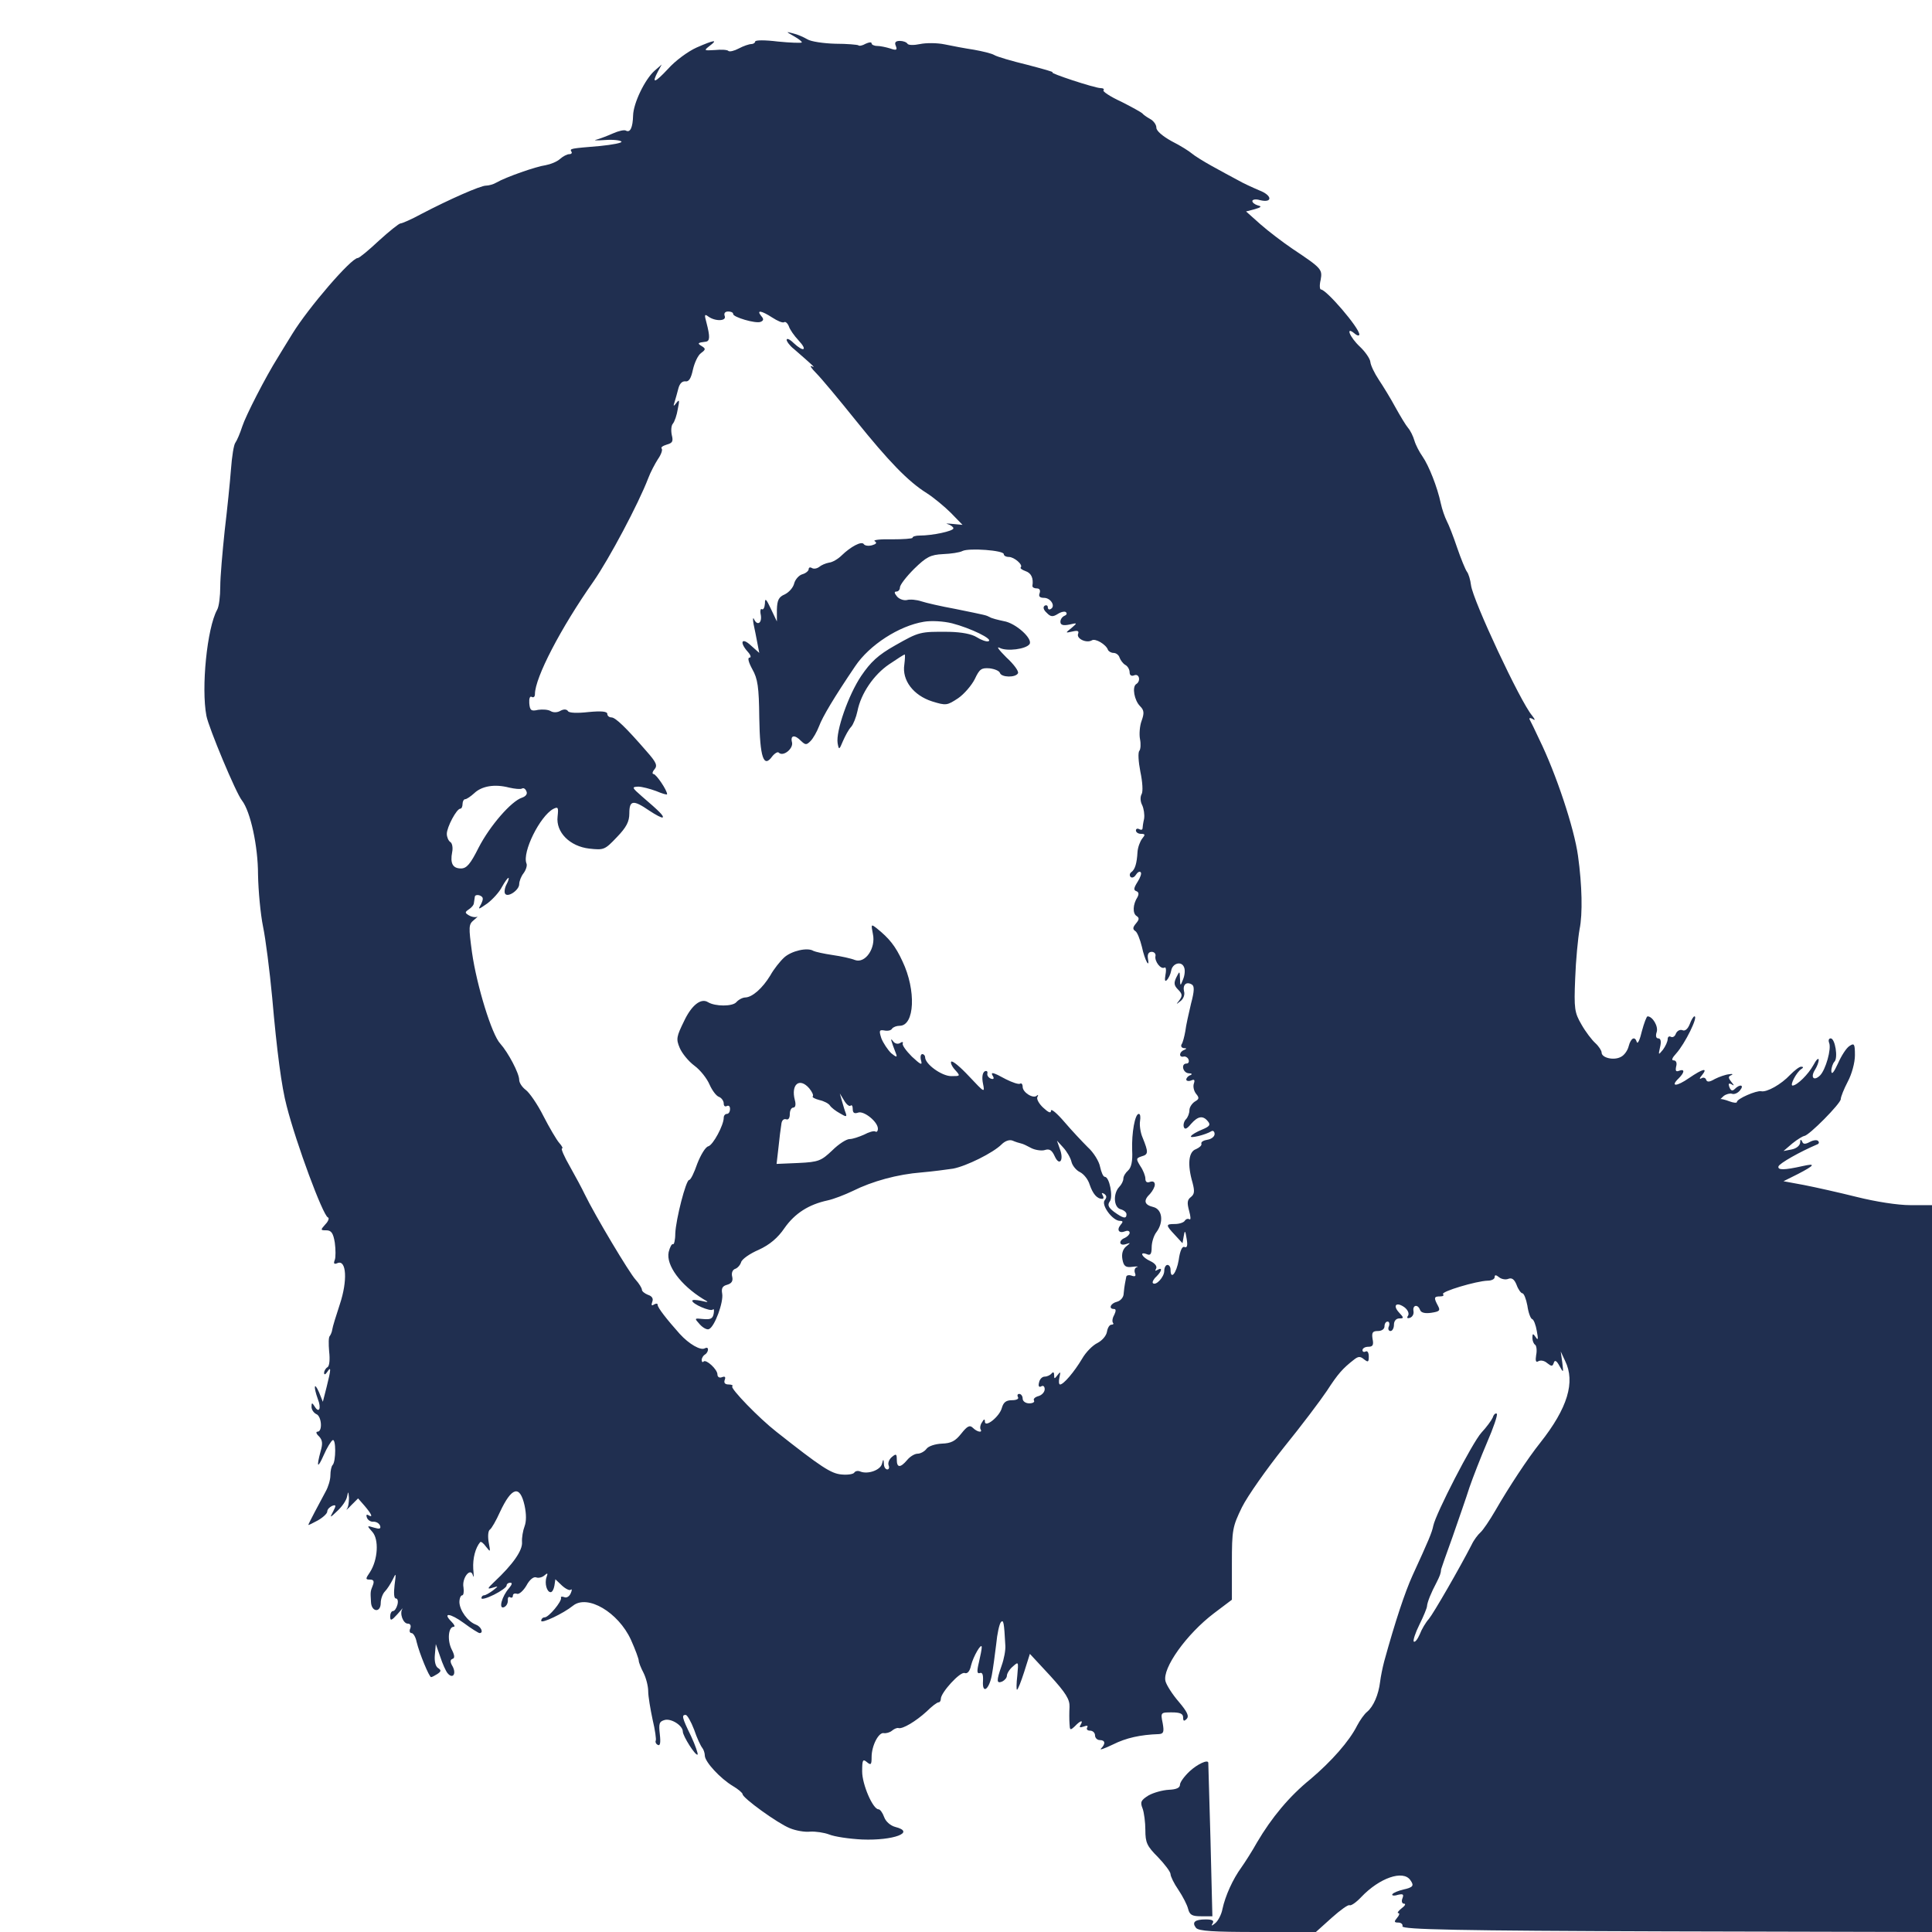 <?xml version="1.0" standalone="no"?>
<!DOCTYPE svg PUBLIC "-//W3C//DTD SVG 20010904//EN" "http://www.w3.org/TR/2001/REC-SVG-20010904/DTD/svg10.dtd">
<svg xmlns="http://www.w3.org/2000/svg" version="1.0" width="614pt" height="614pt" viewBox="0 0 614 614" preserveAspectRatio="xMidYMid meet">

 <g transform="translate(0,614) scale(0.1,-0.1)" fill="rgb(32,47,80)" stroke="none">
<path d="M2523 6025 c16 -9 27 -18 25 -20 -2 -2 -36 -1 -76 3 -40 5 -72 5 -72 0 0 -4 -6 -8 -12 -8 -7 0 -25 -6 -40 -14 -15 -8 -29 -11 -33 -8 -3 4 -23 5 -43 3 -35 -2 -36 -2 -17 13 28 21 16 20 -41 -5 -27 -12 -68 -42 -91 -68 -43 -46 -53 -48 -32 -8 l12 22 -23 -20 c-31 -28 -67 -103 -68 -142 -1 -38 -9 -56 -23 -48 -5 3 -23 -1 -41 -9 -18 -8 -42 -17 -53 -20 -11 -2 1 -3 28 -1 26 2 49 -1 52 -5 3 -4 -28 -10 -68 -14 -95 -8 -97 -8 -91 -18 3 -4 0 -8 -7 -8 -7 0 -20 -7 -29 -15 -10 -9 -30 -17 -46 -20 -30 -4 -127 -38 -156 -55 -10 -6 -25 -10 -34 -10 -17 0 -115 -43 -205 -90 -31 -17 -61 -30 -66 -30 -5 0 -36 -25 -69 -55 -32 -30 -62 -55 -67 -55 -21 0 -157 -158 -208 -241 -19 -30 -39 -64 -46 -75 -39 -62 -102 -185 -113 -219 -7 -22 -17 -45 -22 -52 -5 -6 -11 -44 -14 -85 -3 -40 -12 -128 -20 -195 -7 -67 -14 -146 -14 -177 0 -31 -4 -64 -10 -74 -32 -58 -51 -248 -34 -337 7 -37 94 -246 113 -269 27 -35 51 -145 51 -235 1 -53 8 -127 16 -166 8 -38 21 -140 29 -225 15 -172 30 -285 46 -345 31 -121 115 -347 131 -354 5 -1 2 -12 -8 -22 -16 -18 -16 -19 3 -19 16 0 22 -9 27 -39 3 -22 3 -47 0 -55 -5 -12 -2 -15 9 -10 28 11 32 -56 7 -131 -12 -36 -23 -72 -24 -80 -1 -8 -5 -17 -8 -21 -4 -3 -4 -25 -2 -49 3 -25 1 -46 -5 -50 -6 -3 -11 -12 -11 -18 0 -7 4 -6 10 3 13 20 12 8 -2 -48 l-12 -47 -12 30 c-16 36 -18 18 -4 -21 12 -30 4 -47 -10 -24 -8 13 -10 13 -10 -1 0 -9 7 -19 15 -23 17 -6 21 -56 4 -56 -6 0 -4 -7 5 -15 11 -12 12 -23 5 -47 -14 -52 -10 -57 10 -12 10 23 23 44 28 47 11 7 11 -68 0 -79 -4 -4 -7 -19 -7 -33 0 -14 -7 -37 -15 -51 -19 -35 -55 -103 -55 -106 0 -2 13 5 30 14 16 9 30 22 30 28 0 7 7 14 15 18 13 5 14 2 4 -17 -12 -22 -11 -22 14 2 14 13 28 33 30 45 4 18 4 17 6 -4 0 -15 -2 -30 -7 -36 -4 -5 3 0 14 12 l22 22 21 -24 c22 -26 28 -39 11 -29 -5 3 -7 0 -4 -8 3 -8 12 -14 21 -13 9 0 18 -5 21 -13 3 -10 -2 -11 -19 -6 -23 7 -24 7 -6 -13 22 -24 18 -89 -7 -128 -15 -22 -15 -24 0 -24 11 0 14 -5 9 -18 -8 -20 -8 -20 -6 -53 1 -32 31 -36 31 -3 0 12 6 29 13 36 7 7 18 24 25 38 11 23 11 21 6 -17 -3 -26 -2 -43 4 -43 6 0 8 -9 5 -20 -3 -11 -9 -20 -14 -20 -5 0 -9 -8 -9 -17 0 -15 4 -14 23 7 12 14 19 22 16 17 -10 -14 2 -47 17 -47 8 0 11 -6 8 -15 -4 -8 -2 -15 4 -15 5 0 13 -12 16 -28 9 -37 40 -112 46 -112 3 0 12 5 20 10 12 8 13 12 2 19 -8 5 -12 22 -10 42 l3 34 14 -40 c7 -22 18 -46 23 -52 16 -20 29 -4 17 20 -9 15 -9 22 -1 25 8 2 7 12 -3 31 -14 29 -10 71 7 71 5 0 2 7 -7 16 -30 30 -5 28 39 -4 24 -18 47 -32 50 -32 14 0 5 21 -12 27 -26 10 -51 45 -52 71 0 12 4 22 9 22 4 0 6 11 4 25 -6 30 23 66 30 38 3 -10 3 0 1 21 -2 34 7 67 22 85 3 3 11 -4 19 -15 14 -18 14 -17 8 15 -3 18 -2 36 4 40 5 3 20 29 32 56 37 79 63 87 78 21 6 -28 6 -51 0 -67 -5 -13 -9 -36 -8 -50 2 -26 -28 -70 -89 -127 -22 -21 -22 -23 -5 -18 20 6 20 6 1 -9 -11 -8 -23 -15 -28 -15 -4 0 -8 -4 -8 -9 0 -5 18 0 40 11 22 11 40 24 40 29 0 5 5 9 12 9 7 0 5 -6 -4 -17 -23 -26 -34 -67 -17 -61 8 3 13 12 13 21 -1 9 2 14 7 11 5 -3 9 -1 9 5 0 6 6 8 13 6 6 -3 20 9 30 26 10 19 23 29 31 26 7 -3 19 0 26 6 10 9 12 8 7 -5 -7 -20 1 -48 13 -48 5 0 10 9 12 21 l3 20 21 -20 c12 -11 25 -17 28 -13 4 3 4 -2 0 -11 -4 -10 -13 -16 -20 -13 -8 3 -13 2 -11 -2 3 -11 -39 -62 -52 -62 -6 0 -11 -5 -11 -11 0 -10 70 23 101 48 46 37 144 -21 184 -108 14 -31 25 -61 25 -67 0 -5 7 -23 15 -38 8 -16 15 -42 15 -59 0 -16 7 -57 14 -90 8 -33 12 -63 10 -67 -2 -3 0 -10 6 -13 8 -5 10 6 7 33 -4 35 -2 41 16 46 21 5 57 -18 57 -37 0 -14 41 -79 47 -73 2 2 -7 29 -21 59 -29 59 -30 67 -17 67 5 0 17 -21 27 -47 9 -27 21 -52 26 -58 4 -5 8 -16 8 -25 1 -20 49 -72 89 -96 17 -10 31 -22 31 -26 0 -12 112 -93 150 -108 19 -8 48 -13 65 -11 17 1 44 -3 60 -9 17 -7 64 -14 105 -16 99 -4 172 23 105 40 -15 4 -30 17 -35 31 -5 14 -13 25 -18 25 -18 0 -52 79 -52 120 0 37 2 41 15 30 13 -11 15 -8 15 16 0 37 23 80 39 76 7 -1 19 2 26 8 7 6 17 10 21 8 13 -3 54 21 89 53 16 16 33 29 38 29 4 0 7 5 7 11 0 20 62 88 76 82 8 -3 16 5 20 24 7 29 34 75 34 58 0 -6 -4 -27 -9 -48 -7 -29 -6 -37 3 -34 8 3 11 -5 10 -25 -3 -43 19 -29 28 18 4 21 10 66 14 99 3 33 10 64 15 70 8 8 10 1 14 -75 1 -14 -4 -42 -12 -64 -17 -49 -16 -57 2 -50 8 4 15 12 15 19 0 6 8 20 19 29 18 16 18 16 14 -29 -3 -25 -3 -45 -1 -45 3 0 13 26 23 57 l18 57 64 -69 c51 -56 63 -76 62 -100 -1 -16 -1 -40 0 -53 1 -21 2 -22 17 -8 18 19 28 21 18 4 -5 -8 -2 -9 10 -5 10 4 15 3 11 -3 -3 -6 1 -10 9 -10 9 0 16 -7 16 -15 0 -8 7 -15 15 -15 18 0 19 -12 4 -27 -6 -6 11 0 38 13 42 21 87 31 146 33 15 1 17 7 12 35 -7 34 -6 34 29 34 26 0 36 -4 36 -16 0 -12 3 -13 11 -5 9 9 2 23 -25 55 -20 23 -39 53 -42 65 -11 41 67 150 154 216 l57 43 0 115 c0 108 2 117 32 179 18 36 78 121 133 190 56 69 117 150 137 180 35 54 50 71 86 99 14 11 20 11 32 1 13 -10 15 -9 15 9 0 12 -4 19 -10 16 -5 -3 -10 -1 -10 4 0 6 8 11 19 11 14 0 17 6 13 25 -3 20 0 25 17 25 12 0 21 6 21 15 0 8 4 15 10 15 5 0 7 -7 4 -15 -4 -8 -1 -15 5 -15 6 0 11 9 11 20 0 12 7 20 17 20 15 0 15 2 -1 19 -21 23 -8 35 18 16 10 -8 15 -19 11 -26 -5 -7 -3 -10 6 -7 8 3 13 12 11 22 -3 19 14 22 21 3 3 -9 16 -12 36 -9 26 4 29 7 21 22 -14 26 -13 30 7 30 9 0 13 3 9 7 -8 8 106 42 142 43 12 0 22 5 22 11 0 8 4 8 14 0 7 -6 21 -9 30 -5 11 4 19 -2 26 -20 5 -14 14 -26 18 -26 5 0 12 -18 16 -39 3 -22 10 -41 15 -43 5 -1 12 -19 15 -38 5 -26 4 -31 -3 -20 -9 13 -11 13 -11 -2 0 -9 4 -19 9 -22 4 -3 6 -18 3 -32 -3 -19 -1 -25 7 -20 7 4 19 2 28 -6 14 -11 17 -11 21 1 3 10 9 7 18 -10 13 -23 13 -23 9 11 l-5 35 14 -30 c33 -67 8 -150 -79 -260 -40 -50 -101 -143 -143 -216 -18 -31 -39 -62 -47 -69 -8 -7 -21 -24 -28 -39 -38 -74 -121 -218 -136 -236 -10 -11 -23 -33 -29 -49 -7 -16 -15 -26 -19 -23 -3 3 5 28 18 54 13 26 24 53 24 58 1 14 14 45 30 75 11 22 14 29 15 43 0 1 16 47 36 102 19 55 44 126 54 158 11 32 36 96 56 143 20 46 34 87 31 91 -4 3 -10 -2 -13 -12 -4 -9 -20 -31 -36 -48 -29 -32 -145 -257 -153 -296 -4 -21 -15 -47 -66 -158 -24 -53 -55 -146 -90 -273 -5 -19 -11 -48 -13 -65 -5 -41 -21 -78 -41 -95 -9 -7 -23 -27 -32 -44 -25 -50 -82 -114 -148 -170 -68 -55 -124 -123 -170 -201 -15 -27 -38 -63 -50 -80 -27 -37 -51 -90 -60 -132 -3 -17 -14 -38 -23 -45 -11 -9 -14 -10 -8 0 5 8 -1 12 -22 12 -35 0 -45 -9 -31 -27 9 -10 54 -13 196 -13 l185 0 50 45 c28 25 53 43 57 40 5 -2 21 9 37 26 58 61 133 87 156 54 13 -18 9 -23 -22 -30 -16 -4 -32 -10 -35 -15 -3 -4 5 -6 17 -2 17 4 20 2 15 -11 -4 -10 -1 -17 5 -17 7 0 3 -7 -8 -15 -10 -8 -15 -15 -10 -15 5 0 3 -7 -4 -15 -10 -12 -10 -15 4 -15 9 0 15 -6 13 -12 -1 -10 173 -14 841 -16 l842 -2 0 1155 0 1155 -69 0 c-40 0 -110 11 -170 26 -56 14 -132 31 -168 38 l-65 12 46 23 c54 28 58 35 14 25 -58 -13 -79 -13 -76 -1 3 10 69 47 123 70 6 2 7 7 3 11 -3 4 -15 3 -26 -3 -15 -8 -22 -8 -25 2 -4 7 -6 6 -6 -4 -1 -10 -12 -19 -27 -22 l-26 -5 28 24 c16 13 33 23 38 24 14 0 116 103 116 117 0 7 10 32 22 55 13 24 23 61 23 84 0 36 -2 40 -17 30 -10 -6 -26 -31 -37 -56 -13 -28 -20 -37 -21 -24 0 11 5 25 10 30 12 12 2 74 -12 74 -6 0 -8 -6 -5 -14 8 -19 -11 -86 -29 -104 -20 -19 -31 -6 -16 18 7 11 12 25 12 32 -1 7 -8 0 -17 -17 -16 -29 -51 -64 -66 -65 -10 0 12 42 27 52 8 5 8 8 0 8 -6 0 -21 -12 -35 -26 -28 -30 -74 -56 -92 -52 -15 3 -77 -24 -77 -34 0 -4 -11 -3 -24 2 -13 5 -26 8 -28 7 -2 -1 3 3 10 10 8 6 20 9 26 7 7 -3 19 2 26 11 14 17 0 21 -17 4 -7 -7 -12 -6 -17 6 -4 11 -2 14 7 9 9 -6 9 -4 -1 8 -10 13 -10 17 0 21 7 3 4 5 -7 3 -11 -1 -31 -8 -45 -15 -17 -10 -25 -11 -28 -2 -2 6 -9 8 -15 4 -7 -4 -6 1 2 10 20 25 3 21 -41 -9 -40 -28 -61 -28 -33 -1 19 19 20 31 1 24 -10 -4 -12 0 -9 14 3 11 0 19 -8 19 -8 0 -5 8 8 22 28 31 71 118 58 118 -3 0 -10 -11 -15 -25 -6 -15 -15 -23 -23 -19 -8 3 -17 -2 -21 -11 -3 -9 -10 -13 -16 -10 -5 3 -10 0 -10 -7 0 -8 -7 -23 -15 -34 -15 -18 -15 -18 -9 9 4 17 2 27 -6 27 -7 0 -9 8 -5 20 6 18 -13 50 -29 50 -3 0 -11 -21 -18 -47 -6 -26 -13 -42 -16 -35 -6 20 -19 14 -26 -13 -3 -13 -14 -29 -25 -34 -22 -12 -61 -3 -61 14 0 6 -9 20 -20 30 -11 10 -31 36 -44 59 -22 38 -24 50 -20 146 2 58 9 129 14 157 10 48 8 140 -5 233 -12 88 -70 262 -123 370 -14 30 -28 59 -31 64 -2 5 3 5 10 1 9 -6 8 -2 -2 11 -37 43 -188 366 -194 414 -2 17 -8 37 -13 43 -5 7 -19 41 -31 76 -12 36 -27 74 -33 85 -6 12 -15 37 -19 56 -11 52 -38 120 -58 149 -10 14 -22 37 -26 51 -4 14 -13 32 -20 40 -7 8 -25 38 -40 65 -15 28 -39 67 -53 88 -14 21 -26 46 -27 57 -1 10 -16 32 -33 48 -33 31 -47 67 -17 42 8 -7 15 -8 15 -3 0 21 -105 143 -122 143 -4 0 -5 14 -1 30 6 34 4 37 -89 99 -31 21 -77 56 -102 78 l-46 41 27 7 c21 6 24 9 11 12 -10 3 -18 9 -18 14 0 5 11 7 24 3 41 -10 40 15 -2 31 -21 9 -52 23 -69 33 -17 9 -54 29 -81 44 -27 15 -56 33 -64 40 -8 7 -36 25 -64 39 -29 16 -49 33 -49 43 0 10 -9 22 -20 28 -11 6 -22 14 -25 18 -3 3 -33 20 -67 37 -35 16 -60 33 -56 36 3 4 -1 7 -9 7 -19 0 -167 49 -153 50 6 1 -31 11 -80 24 -50 12 -97 26 -105 31 -8 5 -37 12 -65 17 -27 4 -69 12 -93 17 -24 5 -59 5 -78 1 -19 -4 -37 -4 -40 1 -3 5 -14 9 -24 9 -14 0 -18 -5 -13 -16 5 -13 2 -15 -18 -8 -13 4 -32 8 -41 8 -10 0 -18 4 -18 8 0 5 -8 4 -19 -1 -10 -6 -21 -8 -23 -5 -3 2 -36 5 -73 5 -38 1 -78 7 -89 14 -12 7 -32 16 -46 19 -23 6 -23 6 3 -9z m-193 -883 c0 -10 71 -31 87 -25 10 4 11 9 2 19 -16 20 1 17 35 -5 17 -11 33 -18 38 -15 4 3 11 -3 15 -13 3 -10 17 -30 31 -45 30 -32 16 -38 -16 -8 -12 12 -22 16 -22 10 0 -5 10 -19 23 -29 62 -54 71 -62 57 -55 -8 4 -2 -6 14 -22 16 -16 71 -82 124 -148 107 -133 168 -196 227 -233 22 -14 57 -43 77 -63 l37 -38 -32 3 c-18 2 -24 1 -14 -1 9 -3 17 -9 17 -13 0 -9 -67 -23 -107 -23 -13 0 -23 -3 -23 -7 0 -3 -30 -5 -66 -5 -36 1 -61 -2 -54 -6 8 -5 5 -9 -9 -13 -12 -3 -23 -1 -26 4 -7 10 -41 -8 -70 -36 -11 -11 -29 -22 -40 -23 -11 -2 -25 -8 -32 -14 -7 -5 -17 -7 -23 -3 -5 3 -10 2 -10 -4 0 -5 -9 -13 -20 -16 -11 -3 -23 -17 -26 -29 -3 -13 -16 -28 -30 -35 -19 -8 -24 -18 -25 -48 l0 -38 -19 40 c-15 32 -19 36 -19 17 -1 -13 -5 -21 -10 -18 -4 3 -6 -6 -3 -19 4 -26 -12 -35 -22 -12 -3 6 -4 -1 -1 -17 3 -15 9 -42 12 -60 l6 -31 -27 24 c-29 27 -37 10 -9 -21 9 -10 11 -18 5 -18 -7 0 -3 -15 9 -37 17 -30 21 -56 22 -154 2 -127 14 -161 41 -123 8 10 18 16 21 12 14 -14 47 13 42 33 -6 23 9 25 29 4 14 -13 17 -13 30 0 8 8 20 29 27 47 11 30 48 92 115 191 45 67 139 128 218 141 23 4 62 2 90 -5 58 -15 133 -51 115 -57 -6 -2 -23 4 -37 13 -16 10 -47 16 -87 17 -94 1 -96 0 -172 -43 -55 -31 -78 -53 -108 -97 -41 -61 -81 -176 -75 -214 4 -22 5 -22 17 7 7 16 18 37 26 45 7 8 16 31 20 50 11 56 52 116 101 149 25 17 47 31 49 31 2 0 1 -15 -1 -32 -8 -50 29 -98 88 -117 45 -14 48 -13 83 10 19 13 43 41 53 61 15 32 21 36 47 34 16 -2 31 -8 33 -15 5 -14 49 -15 57 -1 4 6 -13 29 -37 51 -23 23 -33 36 -21 30 23 -12 84 -4 95 12 11 17 -44 67 -82 73 -19 4 -39 9 -45 13 -12 6 -7 5 -110 26 -44 8 -92 19 -107 24 -15 5 -36 7 -46 4 -10 -2 -24 3 -31 11 -9 11 -10 16 -2 16 6 0 11 6 11 13 0 8 20 34 45 59 39 38 52 45 92 47 25 1 53 5 62 10 21 10 131 2 131 -10 0 -5 7 -9 16 -9 17 0 46 -25 38 -33 -3 -3 4 -8 15 -12 18 -6 26 -22 22 -47 0 -5 6 -8 14 -8 9 0 12 -6 9 -15 -4 -10 0 -15 14 -15 21 0 37 -26 22 -35 -6 -4 -10 -1 -10 5 0 6 -5 8 -10 5 -6 -4 -4 -13 6 -22 13 -14 20 -14 36 -4 11 7 23 9 26 5 4 -4 1 -9 -5 -11 -7 -3 -13 -11 -13 -19 0 -10 8 -13 28 -9 26 6 27 6 7 -11 -20 -16 -20 -16 3 -11 17 4 22 2 18 -8 -5 -15 27 -30 44 -20 11 7 45 -13 51 -30 2 -5 10 -10 18 -10 8 0 17 -7 19 -15 3 -8 11 -19 18 -23 8 -4 14 -15 14 -24 0 -9 6 -13 15 -9 16 6 21 -19 6 -28 -14 -9 -6 -52 12 -70 13 -13 14 -22 5 -47 -6 -16 -8 -43 -5 -58 3 -15 2 -32 -2 -37 -5 -5 -3 -35 3 -66 7 -33 9 -64 4 -72 -5 -9 -4 -24 2 -35 5 -11 8 -30 6 -43 -3 -13 -5 -27 -5 -31 -1 -5 -5 -5 -11 -2 -5 3 -10 1 -10 -4 0 -6 7 -11 16 -11 14 0 14 -3 4 -15 -7 -9 -14 -28 -15 -43 -2 -36 -8 -56 -20 -64 -5 -4 -6 -10 -2 -15 5 -4 12 -1 17 7 5 8 12 12 15 8 4 -3 -1 -17 -10 -31 -12 -19 -13 -26 -4 -29 8 -3 9 -9 4 -19 -15 -23 -16 -52 -3 -60 9 -6 9 -11 -2 -24 -10 -12 -11 -18 -2 -24 6 -3 15 -26 21 -50 9 -43 26 -73 19 -36 -2 13 3 20 12 20 8 0 14 -6 12 -14 -3 -16 17 -43 29 -36 4 3 6 -7 3 -22 -3 -18 -2 -24 4 -18 6 6 12 19 14 30 4 24 33 32 41 11 4 -9 2 -26 -3 -38 -9 -23 -9 -23 -10 2 -1 25 -1 25 -12 3 -8 -17 -7 -25 6 -38 14 -14 14 -20 4 -34 -11 -14 -11 -14 3 -3 10 7 15 21 12 31 -5 21 7 33 25 22 8 -5 8 -20 -3 -61 -7 -30 -16 -69 -18 -87 -3 -17 -8 -37 -12 -42 -3 -6 0 -11 7 -12 10 0 10 -2 1 -6 -16 -6 -17 -24 -2 -21 6 2 14 -3 16 -9 3 -7 0 -13 -6 -13 -19 0 -12 -30 7 -31 10 0 12 -3 5 -6 -7 -2 -13 -9 -13 -14 0 -4 7 -6 15 -3 11 5 13 2 9 -10 -3 -9 0 -23 7 -32 11 -13 10 -17 -4 -25 -9 -6 -17 -18 -17 -27 0 -10 -5 -23 -11 -29 -6 -6 -9 -17 -7 -24 3 -10 10 -7 23 9 22 25 38 28 54 8 9 -11 5 -16 -19 -26 -17 -7 -33 -16 -35 -21 -6 -8 46 4 65 16 5 3 10 -1 10 -9 0 -8 -10 -16 -22 -18 -13 -2 -22 -7 -20 -13 2 -5 -6 -12 -17 -17 -24 -8 -28 -49 -11 -107 7 -27 6 -36 -5 -45 -12 -9 -13 -18 -6 -44 5 -18 6 -30 1 -27 -5 3 -11 1 -15 -5 -3 -5 -17 -10 -31 -10 -30 0 -30 -3 0 -35 l24 -26 4 23 c3 19 5 18 9 -8 4 -22 2 -31 -7 -27 -7 3 -14 -12 -18 -41 -7 -42 -26 -66 -26 -31 0 8 -4 15 -10 15 -5 0 -10 -8 -10 -19 0 -19 -26 -48 -36 -39 -3 3 2 13 11 21 18 18 20 31 3 21 -7 -4 -8 -3 -4 4 4 7 -3 17 -18 24 -27 12 -37 32 -11 22 11 -5 15 1 15 22 0 16 7 38 15 48 24 32 19 73 -10 80 -29 7 -32 21 -10 42 8 9 15 22 15 29 0 9 -6 12 -15 9 -10 -4 -15 0 -15 10 0 9 -7 27 -16 40 -14 23 -14 25 4 31 22 6 22 13 3 60 -7 16 -10 40 -8 52 2 13 1 23 -4 23 -12 0 -23 -60 -21 -116 2 -35 -3 -55 -13 -64 -8 -7 -15 -18 -15 -26 0 -7 -6 -19 -13 -26 -20 -21 -18 -65 4 -71 11 -3 19 -10 19 -16 0 -16 -11 -13 -40 8 -18 14 -21 22 -13 33 11 14 -1 78 -16 78 -5 0 -11 14 -15 32 -3 17 -21 46 -39 62 -17 17 -51 53 -74 80 -24 28 -43 44 -43 36 0 -9 -8 -6 -25 10 -13 12 -22 28 -18 34 3 6 3 8 -2 4 -11 -11 -45 10 -45 28 0 8 -4 13 -8 10 -5 -3 -25 4 -45 14 -42 23 -51 25 -41 9 4 -7 1 -10 -7 -7 -8 3 -13 11 -11 17 1 7 -3 9 -9 6 -7 -5 -9 -20 -5 -39 6 -30 5 -29 -44 23 -28 30 -53 51 -57 47 -3 -3 2 -15 12 -26 18 -20 17 -20 -12 -20 -30 0 -83 38 -83 60 0 5 -4 10 -9 10 -5 0 -7 -9 -4 -20 5 -17 -1 -14 -29 12 -18 18 -32 37 -29 42 2 5 -2 6 -9 1 -7 -4 -16 -2 -22 6 -10 14 -7 3 10 -41 4 -11 0 -10 -16 3 -11 11 -25 32 -31 47 -8 25 -7 28 10 25 10 -2 21 0 24 6 4 5 14 9 24 9 48 0 53 113 9 205 -22 48 -42 73 -82 105 -18 14 -18 13 -12 -18 10 -45 -24 -95 -57 -83 -12 5 -44 12 -72 16 -27 4 -54 10 -60 13 -19 12 -70 0 -93 -21 -13 -12 -33 -37 -44 -57 -25 -41 -57 -69 -79 -70 -9 0 -22 -7 -29 -15 -12 -14 -67 -14 -90 0 -22 14 -52 -9 -76 -60 -24 -49 -26 -57 -14 -85 7 -17 28 -43 47 -57 19 -14 40 -41 48 -60 8 -18 21 -36 30 -39 8 -3 15 -13 15 -21 0 -8 4 -11 10 -8 6 3 10 -1 10 -9 0 -9 -4 -16 -10 -16 -5 0 -10 -5 -10 -12 0 -24 -34 -87 -49 -91 -9 -2 -24 -27 -35 -55 -10 -29 -21 -52 -26 -52 -10 0 -42 -124 -44 -170 0 -21 -4 -36 -7 -34 -4 2 -10 -9 -14 -25 -9 -42 38 -105 109 -149 20 -11 19 -12 -6 -6 -16 3 -28 4 -28 0 0 -10 57 -35 65 -28 4 4 5 -2 3 -13 -3 -16 -10 -19 -33 -17 -29 3 -29 3 -11 -17 10 -11 23 -18 29 -15 18 7 47 86 42 113 -3 17 1 24 16 28 14 4 19 12 16 25 -3 11 0 21 8 25 8 2 17 12 20 21 2 10 28 28 56 40 35 16 61 38 82 69 33 47 77 75 137 88 19 4 55 18 80 30 62 31 142 53 219 59 35 3 80 9 100 12 42 8 127 50 154 77 11 11 25 16 35 12 9 -4 22 -8 27 -9 6 -1 20 -8 33 -15 12 -6 32 -9 42 -6 15 5 23 0 32 -20 15 -33 30 -12 16 24 l-9 26 20 -22 c11 -12 23 -32 26 -45 3 -13 16 -28 27 -33 12 -6 26 -23 31 -40 10 -29 23 -45 40 -45 5 0 5 5 1 12 -4 7 -3 8 5 4 8 -6 9 -11 2 -20 -13 -15 25 -66 48 -66 10 0 11 -3 2 -13 -13 -16 -5 -28 15 -20 8 3 14 1 14 -5 0 -5 -7 -12 -15 -16 -21 -8 -19 -27 3 -20 16 5 16 5 0 -8 -10 -9 -14 -23 -11 -40 4 -22 10 -27 32 -24 14 2 21 1 14 -1 -7 -2 -9 -11 -6 -19 4 -10 0 -12 -11 -8 -9 3 -17 1 -17 -5 -1 -6 -3 -15 -4 -21 -1 -5 -3 -19 -4 -31 0 -12 -10 -23 -21 -26 -21 -5 -28 -23 -10 -23 7 0 7 -6 1 -19 -6 -10 -7 -21 -4 -25 3 -3 1 -6 -5 -6 -6 0 -12 -10 -14 -22 -2 -13 -15 -28 -30 -36 -15 -7 -37 -29 -49 -50 -25 -42 -59 -82 -70 -82 -4 0 -5 10 -2 23 4 18 3 19 -6 7 -10 -13 -11 -13 -11 0 0 9 -3 11 -8 5 -4 -5 -14 -10 -22 -10 -8 0 -16 -8 -18 -19 -3 -11 0 -16 7 -12 6 4 11 0 11 -9 0 -9 -9 -19 -20 -22 -11 -3 -17 -9 -14 -14 3 -5 -4 -9 -15 -9 -12 0 -21 7 -21 15 0 8 -5 15 -11 15 -5 0 -7 -4 -4 -10 4 -6 -5 -10 -19 -10 -19 0 -27 -7 -32 -24 -7 -28 -54 -65 -54 -44 0 9 -3 9 -9 -2 -6 -8 -7 -18 -5 -22 8 -13 -11 -9 -24 4 -10 10 -18 6 -37 -18 -19 -24 -32 -31 -62 -32 -21 -1 -43 -8 -49 -17 -6 -8 -19 -15 -28 -15 -9 0 -24 -9 -33 -20 -22 -26 -33 -25 -33 1 0 18 -2 20 -15 9 -9 -7 -14 -19 -11 -27 3 -7 1 -13 -4 -13 -6 0 -11 8 -11 18 -1 16 -2 16 -6 0 -5 -20 -44 -34 -68 -25 -8 4 -17 2 -20 -3 -3 -5 -21 -8 -41 -6 -33 3 -64 23 -207 136 -55 43 -146 137 -140 144 4 3 -2 6 -11 6 -12 0 -16 5 -13 14 4 10 1 13 -9 9 -8 -3 -14 1 -14 9 0 16 -36 49 -44 41 -3 -4 -6 -1 -6 5 0 6 5 14 10 17 6 3 10 11 10 16 0 6 -4 7 -10 4 -13 -8 -50 13 -80 46 -41 46 -70 83 -70 92 0 5 -5 5 -12 1 -7 -5 -9 -2 -5 9 4 10 -1 18 -14 22 -10 4 -19 11 -19 16 0 5 -9 20 -20 32 -19 20 -129 204 -162 272 -8 17 -29 56 -47 88 -18 31 -29 57 -25 57 4 0 0 8 -9 18 -8 9 -31 48 -50 85 -19 38 -45 75 -56 83 -12 9 -21 23 -21 32 0 21 -35 87 -60 115 -27 28 -75 185 -90 290 -11 82 -11 89 6 103 11 9 14 13 9 10 -6 -2 -17 0 -25 5 -13 8 -13 10 0 19 8 5 16 14 16 20 1 5 2 14 3 20 0 5 8 7 16 4 11 -5 12 -10 4 -27 -11 -19 -10 -19 20 2 17 13 38 36 46 52 9 16 18 29 21 29 2 0 0 -9 -6 -20 -6 -11 -8 -25 -5 -30 8 -14 45 11 45 30 0 9 6 25 14 35 8 11 12 25 9 31 -14 36 43 150 85 173 16 8 17 5 14 -24 -6 -50 39 -95 101 -102 46 -5 49 -4 87 36 31 32 40 50 40 76 0 42 12 44 63 9 21 -14 40 -24 43 -22 4 5 -10 19 -66 67 -32 28 -33 30 -12 31 12 0 38 -7 57 -14 19 -8 35 -13 35 -10 0 13 -35 64 -43 64 -5 0 -4 7 3 15 10 12 6 22 -25 57 -65 75 -99 108 -112 108 -7 0 -13 5 -13 11 0 8 -18 10 -60 6 -35 -4 -62 -3 -65 3 -4 6 -13 7 -24 1 -10 -6 -23 -6 -31 -1 -8 5 -26 6 -40 4 -22 -5 -26 -2 -28 21 -1 15 2 24 8 20 6 -3 10 1 10 9 0 52 82 210 186 358 50 72 143 247 174 328 7 19 22 47 31 61 10 14 15 29 12 33 -4 4 3 9 16 13 18 5 21 10 16 30 -3 14 -2 30 3 36 6 7 13 28 16 47 6 28 5 32 -4 20 -10 -13 -11 -12 -6 3 3 11 9 30 12 43 4 15 12 23 22 22 11 -2 18 9 24 37 5 22 16 46 26 53 15 11 15 14 2 22 -15 9 -13 11 13 14 13 2 14 15 2 61 -7 25 -6 28 6 19 22 -16 59 -15 52 2 -3 8 1 14 11 14 9 0 16 -3 16 -8z m-671 -1508 c5 3 11 -1 14 -9 4 -8 -2 -16 -14 -20 -34 -11 -102 -89 -138 -159 -26 -52 -38 -66 -56 -66 -26 0 -35 16 -28 52 3 14 0 29 -6 32 -6 4 -11 16 -11 26 0 21 31 80 43 80 4 0 7 7 7 15 0 8 4 15 8 15 5 0 18 9 29 19 24 23 65 30 111 18 18 -4 36 -6 41 -3z m913 -953 c9 -11 14 -22 11 -25 -3 -3 6 -8 21 -12 14 -3 30 -11 34 -18 4 -6 18 -17 31 -24 20 -12 23 -12 19 0 -3 7 -8 24 -12 38 l-7 25 14 -23 c7 -12 16 -19 20 -16 4 4 7 -1 7 -10 0 -13 5 -16 17 -12 18 7 63 -29 63 -51 0 -8 -4 -12 -8 -9 -5 3 -21 -2 -36 -10 -16 -7 -36 -14 -46 -14 -10 0 -35 -16 -55 -36 -35 -33 -43 -37 -107 -40 l-70 -3 6 52 c3 29 7 62 9 73 1 13 7 19 15 17 7 -3 12 3 12 16 0 12 5 21 11 21 7 0 9 10 5 24 -13 50 15 73 46 37z"/>
<path d="M3781 511 c-17 -16 -31 -35 -31 -43 0 -10 -12 -15 -35 -16 -20 -1 -49 -9 -65 -18 -24 -15 -27 -21 -19 -41 5 -13 9 -45 9 -69 0 -40 5 -51 40 -86 22 -23 40 -47 40 -54 0 -7 11 -30 25 -50 14 -21 28 -48 31 -61 5 -19 13 -23 41 -23 l36 0 -6 243 c-4 133 -7 243 -7 245 -1 11 -34 -4 -59 -27z"/>
</g>
</svg>
